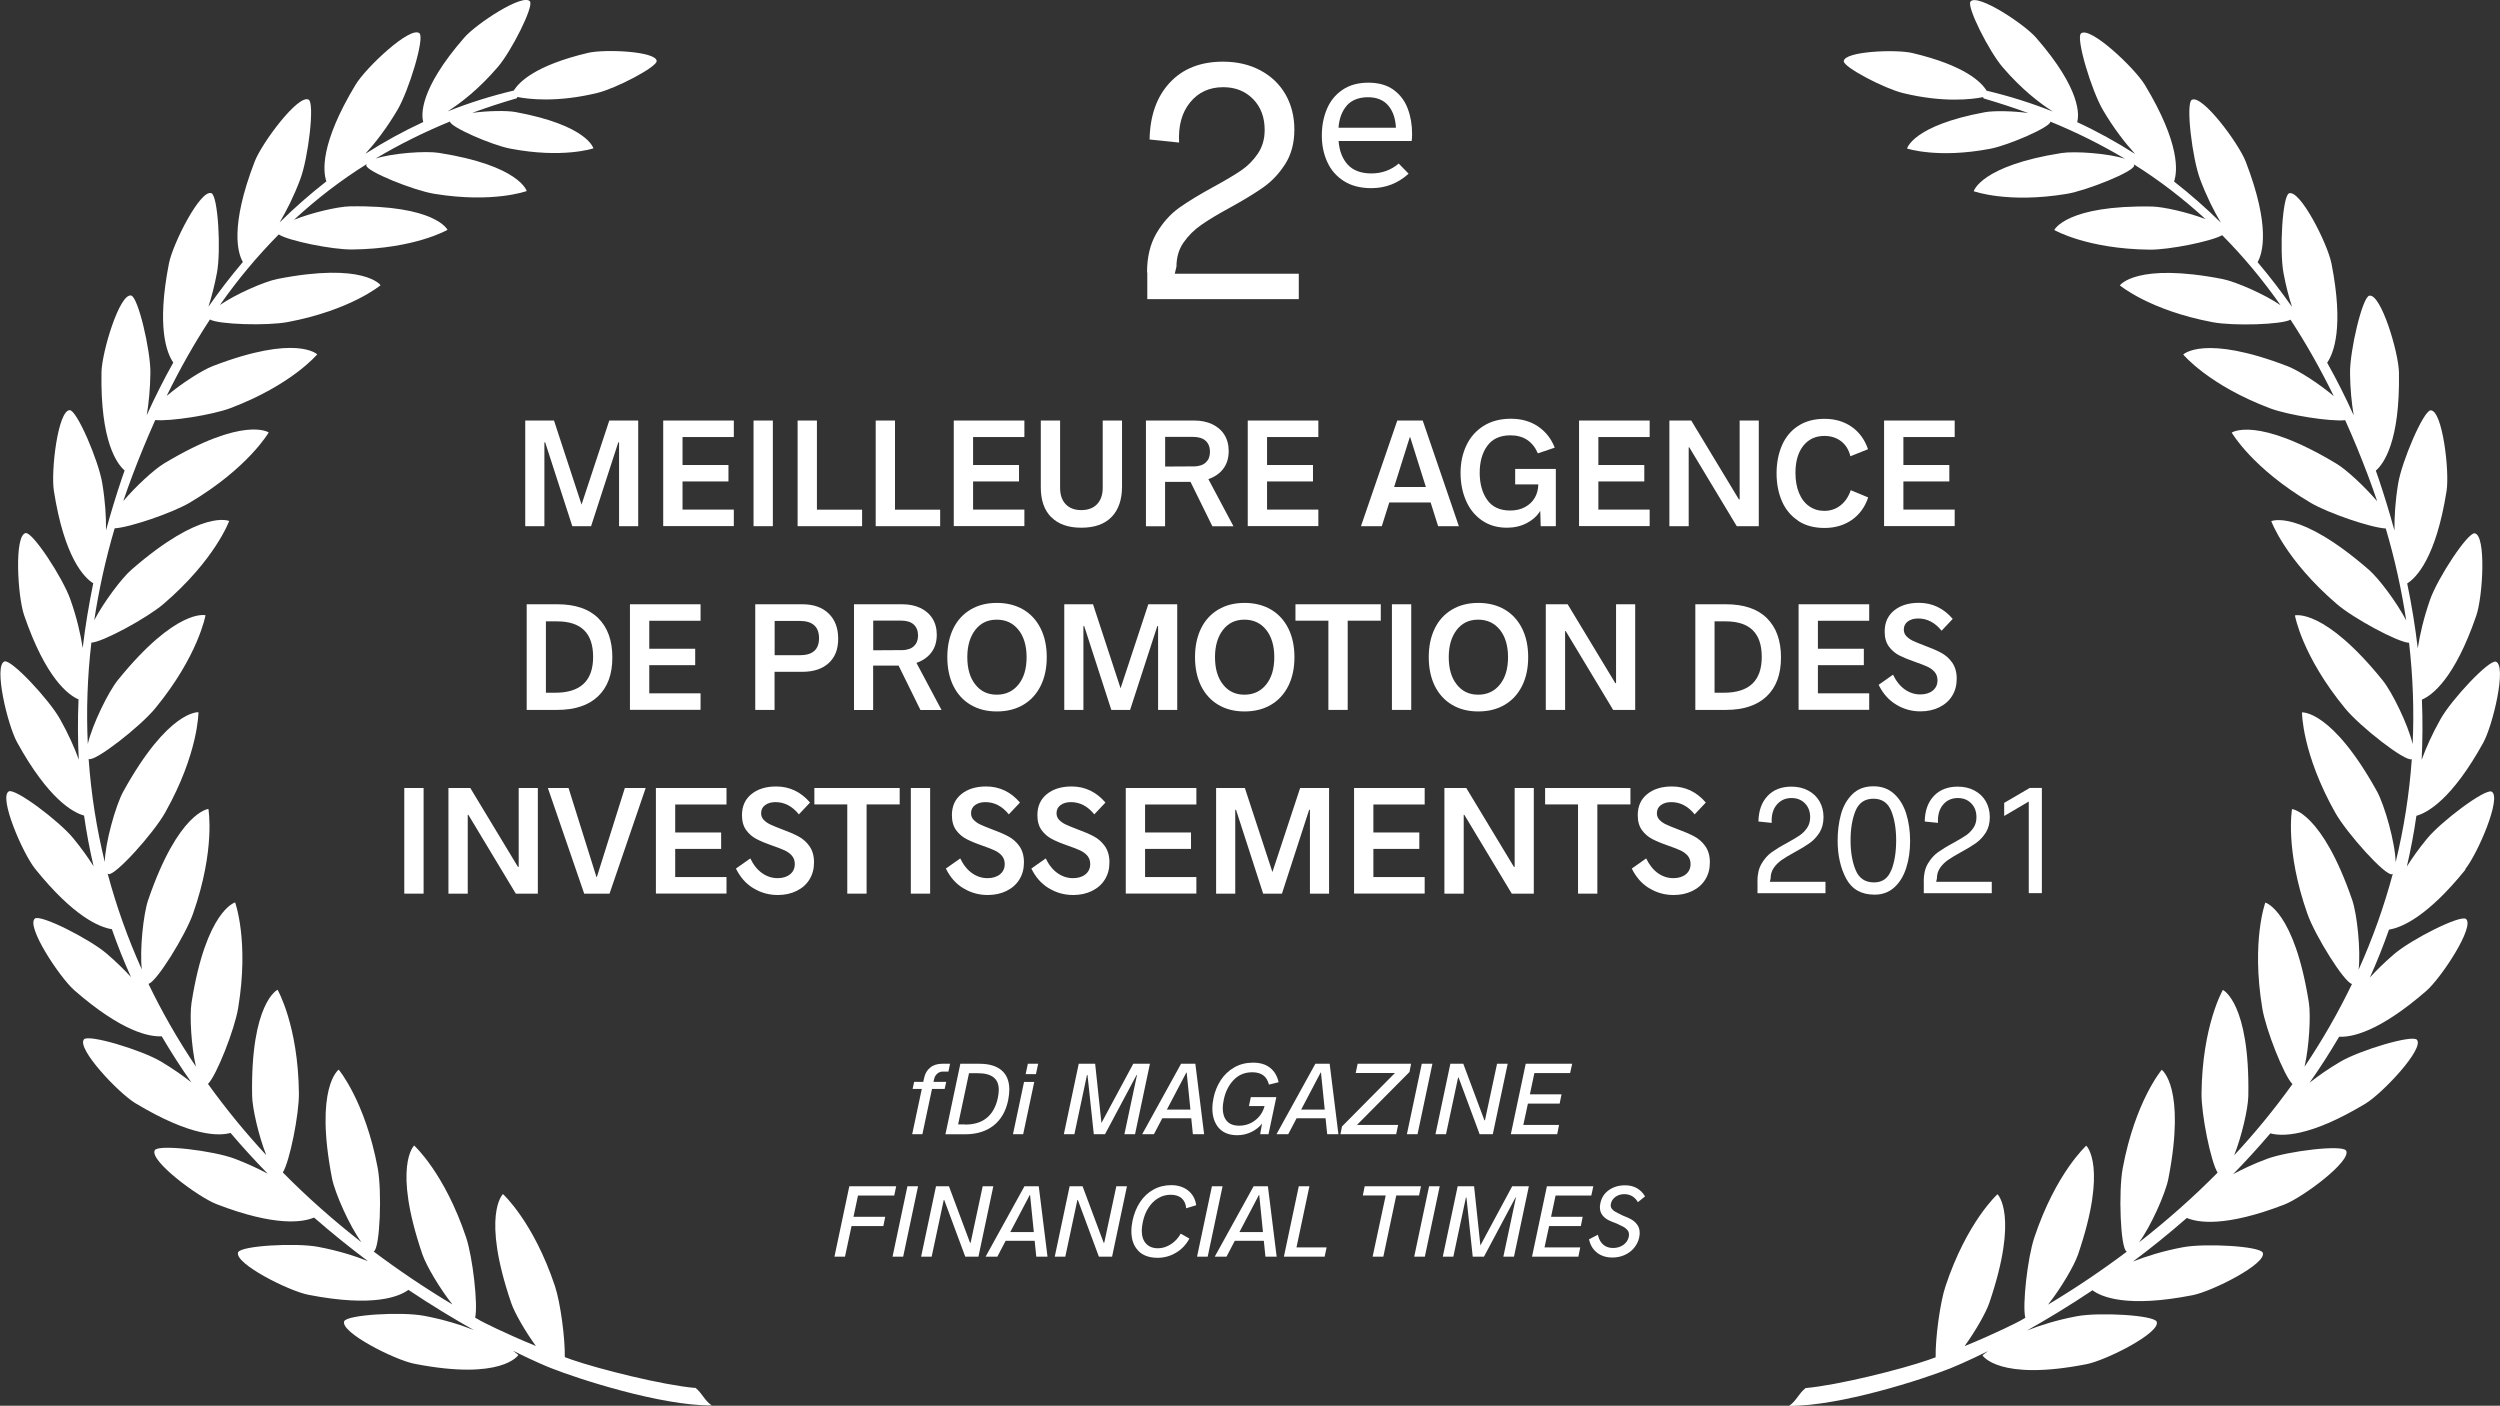 <?xml version="1.0" encoding="UTF-8"?><svg id="Calque_2" xmlns="http://www.w3.org/2000/svg" viewBox="0 0 293.91 165.26"><rect x="0" y="0" width="293.91" height="165.26" fill="#333333" stroke="none"/><defs><style>.cls-1,.cls-2{fill:#fff;}.cls-2{fill-rule:evenodd;}</style></defs><g id="Calque_1-2"><g><path class="cls-2" d="M81.69,163.17c-3.81-.34-11.27-2.21-14.46-3.32-.28-.1-.55-.2-.83-.3,.04-2.22-.51-6.41-1.16-8.36-2.54-7.59-6.11-10.81-6.11-10.81,0,0-2.58,2.41,.97,12.8,.4,1.17,1.63,3.31,2.9,5.06-3.75-1.53-6.32-2.86-6.53-2.98-.21-.11-.41-.23-.61-.35,.35-1.51-.28-7.08-1.06-9.43-2.54-7.59-6.11-10.81-6.11-10.81,0,0-2.58,2.41,.97,12.8,.47,1.36,2.06,4.04,3.53,5.89-3.26-1.95-6.35-4.04-9.28-6.24,.01,0,.02,0,.03,0,.74-.32,.98-7.09,.46-9.83-1.48-7.86-4.58-11.54-4.58-11.54,0,0-2.88,2.04-.78,12.81,.34,1.71,2.05,5.57,3.45,7.48-3.31-2.58-6.4-5.32-9.24-8.2,.8-1.28,1.92-6.83,1.89-9.32-.09-8-2.51-12.16-2.51-12.16,0,0-3.19,1.5-2.99,12.48,.03,1.5,.78,4.73,1.66,6.96-2.49-2.68-4.77-5.48-6.85-8.37,.98-.94,3.14-6.41,3.55-8.93,1.3-7.89-.36-12.41-.36-12.41,0,0-3.41,.93-5.12,11.77-.25,1.56-.03,5.18,.51,7.53-2.11-3.14-3.97-6.39-5.58-9.73,.9-.14,4.35-5.69,5.25-8.27,2.65-7.55,1.8-12.29,1.8-12.29,0,0-3.52,.32-7.08,10.7-.56,1.64-1.01,5.81-.75,8.17-1.65-3.66-2.99-7.43-4.02-11.28,.03,.02,.06,.06,.1,.07,.77,.23,5.31-4.8,6.67-7.24,3.92-6.97,3.91-11.79,3.91-11.79,0,0-3.52-.3-8.83,9.31-.89,1.61-2.14,6.02-2.18,8.31-.97-3.96-1.61-8.01-1.9-12.13,0,0,0,0,.01,.01,.72,.36,6.06-3.81,7.83-5.97,5.07-6.18,5.9-10.93,5.9-10.93,0,0-3.41-.9-10.32,7.64-1.1,1.37-2.98,5.19-3.52,7.49-.18-3.91-.05-7.89,.42-11.91,1.3-.05,6.54-2.88,8.5-4.56,6.07-5.21,7.7-9.74,7.7-9.74,0,0-3.21-1.48-11.49,5.73-1.16,1.01-3.24,3.79-4.37,5.93,.54-3.57,1.33-7.18,2.4-10.8,1.73-.09,6.77-1.8,8.83-3.02,6.88-4.08,9.28-8.25,9.28-8.25,0,0-2.9-2.01-12.31,3.65-1.17,.71-3.3,2.66-4.79,4.42,.34-1.01,.7-2.02,1.08-3.03,.85-2.25,1.75-4.42,2.68-6.5,1.72,.18,6.7-.59,8.84-1.4,7.22-2.73,10.2-6.32,10.2-6.32,0,0-2.42-2.42-12.31,1.39-1.25,.49-3.67,2.04-5.39,3.5,1.57-3.21,3.26-6.2,5.09-8.99,1,.59,6.73,.76,9.15,.3,7.43-1.4,10.91-4.33,10.91-4.33,0,0-1.92-2.73-12.1-.74-1.54,.3-4.92,1.78-6.79,3.07,2.11-3.02,4.42-5.77,6.92-8.3,1.1,.74,6.3,1.8,8.63,1.77,7.37-.08,11.21-2.31,11.21-2.31,0,0-1.39-2.94-11.5-2.76-1.41,.03-4.5,.75-6.55,1.58,2.63-2.43,5.46-4.62,8.55-6.55-.03,.05-.05,.11-.05,.16,.04,.71,5.55,2.93,7.97,3.33,6.93,1.14,10.89-.32,10.89-.32,0,0-.81-2.99-10.33-4.49-1.58-.25-5.53,.04-7.45,.68,2.73-1.63,5.65-3.09,8.77-4.37,0,0,0,.01,0,.02,.02,.63,4.91,2.76,7.07,3.17,6.19,1.19,9.78-.03,9.78-.03,0,0-.66-2.7-9.16-4.27-1.05-.19-3.29-.15-5.09,.1,1.69-.62,3.44-1.2,5.25-1.72l.06-.15c1.36,.27,4.7,.67,9.42-.48,2.18-.53,7.01-3.05,6.96-3.75-.08-1.16-6.13-1.41-8.05-.96-6.23,1.47-8.15,3.45-8.74,4.43-2.69,.64-5.3,1.46-7.8,2.46,1.59-1.01,3.71-2.65,5.92-5.23,1.59-1.85,4.25-7.12,3.77-7.71-.81-.98-6.3,2.63-7.71,4.25-5.37,6.16-5.05,9.17-4.83,9.93-2.36,1.1-4.64,2.35-6.81,3.74,1.18-1.3,2.49-2.98,3.76-5.13,1.36-2.3,3.24-8.49,2.6-9.04-1.06-.9-6.3,4.04-7.51,6.05-4.21,6.98-3.82,10.24-3.43,11.36-1.92,1.5-3.76,3.11-5.5,4.83,.82-1.38,1.67-3.06,2.43-5.08,.94-2.5,1.71-8.93,.99-9.35-1.2-.7-5.5,5.07-6.35,7.27-2.96,7.68-1.97,10.81-1.39,11.81-1.43,1.69-2.78,3.44-4.05,5.26,.38-1.18,.72-2.49,1-3.97,.5-2.63,.13-9.09-.65-9.38-1.3-.48-4.54,5.95-4.99,8.26-1.47,7.49-.26,10.54,.51,11.65-1.13,2.02-2.17,4.09-3.12,6.19,.24-1.43,.4-3.08,.43-4.95,.03-2.67-1.45-8.97-2.27-9.12-1.37-.25-3.43,6.65-3.48,9-.15,8.18,1.83,10.8,2.72,11.57-.11,.3-.22,.61-.32,.91-.7,2.08-1.32,4.12-1.87,6.13,.02-1.59-.09-3.44-.44-5.54-.43-2.64-2.98-8.59-3.82-8.59-1.39,0-2.23,7.14-1.87,9.47,1.24,7.92,3.58,10.23,4.63,10.88-.53,2.6-.95,5.14-1.24,7.61-.25-1.64-.69-3.56-1.45-5.71-.88-2.52-4.43-7.94-5.25-7.8-1.37,.23-.95,7.42-.19,9.65,2.57,7.49,5.24,9.41,6.4,9.9-.1,2.42-.09,4.78,.03,7.08-.52-1.43-1.23-3.03-2.21-4.77-1.31-2.33-5.74-7.05-6.52-6.77-1.31,.47,.35,7.47,1.49,9.53,3.67,6.65,6.55,8.23,7.86,8.59,.29,2.04,.67,4.02,1.12,5.96-.65-1.03-1.43-2.12-2.37-3.27-1.69-2.07-6.88-5.95-7.6-5.53-1.21,.69,1.64,7.3,3.12,9.13,4.51,5.59,7.53,6.84,9,7.07,.68,1.94,1.43,3.82,2.25,5.63-.81-.88-1.75-1.81-2.85-2.75-2.03-1.74-7.8-4.66-8.45-4.13-1.07,.89,2.89,6.9,4.66,8.45,5.61,4.89,8.84,5.47,10.25,5.39,1.1,1.87,2.26,3.68,3.48,5.41-1.02-.8-2.2-1.63-3.58-2.45-2.3-1.36-8.5-3.23-9.04-2.6-.9,1.06,4.04,6.3,6.05,7.51,6.64,4,9.91,3.85,11.18,3.49,1.43,1.68,2.89,3.28,4.38,4.8-1.14-.61-2.44-1.22-3.93-1.78-2.5-.94-8.93-1.71-9.35-.99-.7,1.2,5.07,5.5,7.27,6.35,6.93,2.67,10.15,2.12,11.45,1.57,2.13,1.86,4.25,3.56,6.33,5.12-1.59-.63-3.54-1.24-5.88-1.68-2.63-.49-9.09-.13-9.38,.65-.48,1.3,5.95,4.54,8.26,4.99,7.73,1.51,10.74,.18,11.76-.58,2.79,1.87,5.41,3.44,7.7,4.73-1.58-.63-3.53-1.24-5.87-1.68-2.63-.5-9.09-.13-9.38,.65-.48,1.3,5.95,4.54,8.26,4.99,10.32,2.02,12.22-1.03,12.22-1.03,0,0-.22-.19-.65-.51,2.51,1.25,4.13,1.91,4.41,2.02,3.2,1.28,12.98,4.46,18.97,4.42-.92-.67-1.05-1.36-1.93-2.09Z"/><path class="cls-2" d="M289.81,102.2c1.48-1.83,4.33-8.45,3.12-9.13-.72-.41-5.91,3.47-7.6,5.53-.94,1.14-1.72,2.24-2.37,3.27,.45-1.94,.83-3.92,1.12-5.96,1.32-.37,4.19-1.95,7.86-8.59,1.14-2.06,2.79-9.07,1.49-9.53-.79-.28-5.22,4.44-6.52,6.77-.98,1.74-1.69,3.34-2.21,4.77,.11-2.3,.13-4.65,.03-7.08,1.16-.49,3.83-2.4,6.4-9.9,.76-2.23,1.18-9.42-.19-9.65-.82-.14-4.37,5.28-5.25,7.8-.75,2.15-1.19,4.06-1.45,5.71-.29-2.48-.7-5.02-1.24-7.62,1.04-.65,3.38-2.96,4.63-10.88,.36-2.32-.48-9.48-1.87-9.47-.83,0-3.38,5.96-3.82,8.59-.35,2.1-.45,3.95-.44,5.54-.55-2.01-1.17-4.05-1.87-6.13-.1-.31-.22-.61-.32-.91,.89-.76,2.87-3.39,2.72-11.57-.05-2.35-2.11-9.25-3.48-9-.82,.15-2.3,6.45-2.27,9.12,.02,1.87,.19,3.52,.43,4.95-.95-2.11-1.99-4.18-3.12-6.19,.77-1.11,1.98-4.17,.51-11.65-.45-2.31-3.69-8.74-4.99-8.26-.78,.29-1.14,6.75-.65,9.38,.28,1.48,.62,2.8,1,3.97-1.27-1.81-2.62-3.57-4.05-5.26,.57-1,1.57-4.13-1.39-11.81-.85-2.19-5.15-7.97-6.35-7.27-.72,.42,.05,6.85,.99,9.35,.76,2.02,1.61,3.7,2.43,5.08-1.74-1.71-3.58-3.33-5.5-4.83,.39-1.12,.78-4.38-3.43-11.36-1.22-2.01-6.46-6.95-7.51-6.05-.63,.54,1.24,6.74,2.6,9.04,1.27,2.15,2.58,3.83,3.76,5.13-2.18-1.39-4.45-2.65-6.81-3.74,.22-.76,.54-3.77-4.83-9.93-1.41-1.62-6.9-5.23-7.71-4.25-.48,.59,2.18,5.86,3.77,7.71,2.21,2.58,4.33,4.22,5.92,5.23-2.51-1-5.11-1.82-7.8-2.46-.59-.98-2.51-2.96-8.74-4.43-1.92-.45-7.97-.21-8.05,.96-.05,.7,4.77,3.22,6.96,3.75,4.72,1.15,8.06,.75,9.42,.48l.06,.15c1.81,.53,3.55,1.1,5.25,1.72-1.79-.25-4.04-.29-5.09-.1-8.5,1.57-9.16,4.27-9.16,4.27,0,0,3.59,1.21,9.78,.03,2.16-.41,7.05-2.54,7.07-3.17,0,0,0-.01,0-.02,3.13,1.28,6.04,2.74,8.77,4.37-1.92-.64-5.87-.92-7.45-.68-9.52,1.5-10.33,4.49-10.33,4.49,0,0,3.97,1.46,10.89,.32,2.42-.4,7.93-2.62,7.97-3.33,0-.06-.02-.11-.05-.16,3.05,1.91,5.84,4.07,8.44,6.45-2.05-.79-4.93-1.45-6.28-1.48-10.11-.18-11.5,2.76-11.5,2.76,0,0,3.84,2.23,11.21,2.31,2.26,.03,7.24-.97,8.53-1.7,2.48,2.5,4.76,5.23,6.86,8.23-1.88-1.29-5.26-2.76-6.79-3.07-10.18-1.99-12.1,.74-12.1,.74,0,0,3.48,2.93,10.91,4.33,2.42,.46,8.15,.29,9.15-.3,1.83,2.79,3.52,5.79,5.09,8.99-1.72-1.46-4.14-3.01-5.39-3.5-9.89-3.82-12.31-1.39-12.31-1.39,0,0,2.97,3.59,10.2,6.32,2.14,.81,7.11,1.58,8.84,1.4,.94,2.08,1.83,4.25,2.68,6.5,.38,1.01,.74,2.02,1.08,3.03-1.5-1.76-3.62-3.72-4.79-4.42-9.41-5.66-12.31-3.65-12.31-3.65,0,0,2.4,4.18,9.28,8.25,2.06,1.22,7.11,2.94,8.83,3.02,1.07,3.62,1.86,7.23,2.4,10.8-1.12-2.13-3.2-4.91-4.37-5.93-8.28-7.21-11.49-5.73-11.49-5.73,0,0,1.64,4.53,7.7,9.74,1.95,1.68,7.19,4.51,8.5,4.56,.46,4.02,.6,7.99,.42,11.91-.54-2.3-2.42-6.13-3.52-7.49-6.9-8.54-10.32-7.64-10.32-7.64,0,0,.82,4.75,5.9,10.93,1.77,2.16,7.11,6.33,7.83,5.97,0,0,0,0,.01-.01-.29,4.12-.93,8.17-1.9,12.13-.04-2.29-1.3-6.7-2.18-8.31-5.31-9.61-8.83-9.31-8.83-9.31,0,0-.01,4.82,3.91,11.79,1.37,2.43,5.9,7.47,6.67,7.24,.04-.01,.07-.05,.1-.07-1.03,3.86-2.37,7.62-4.02,11.28,.26-2.36-.19-6.53-.75-8.17-3.57-10.38-7.08-10.7-7.08-10.7,0,0-.85,4.74,1.8,12.29,.9,2.58,4.36,8.12,5.25,8.27-1.61,3.34-3.47,6.59-5.58,9.73,.54-2.36,.75-5.97,.51-7.53-1.71-10.84-5.12-11.77-5.12-11.77,0,0-1.66,4.52-.36,12.41,.41,2.52,2.57,7.98,3.55,8.93-2.07,2.89-4.36,5.69-6.85,8.37,.88-2.23,1.63-5.46,1.66-6.96,.2-10.98-2.99-12.48-2.99-12.48,0,0-2.42,4.16-2.51,12.16-.03,2.49,1.09,8.04,1.89,9.32-2.84,2.88-5.93,5.61-9.24,8.2,1.41-1.91,3.12-5.77,3.45-7.48,2.1-10.78-.78-12.81-.78-12.81,0,0-3.11,3.68-4.58,11.54-.52,2.74-.28,9.51,.46,9.83,.01,0,.02,0,.03,0-2.93,2.2-6.02,4.29-9.28,6.24,1.47-1.85,3.06-4.53,3.53-5.89,3.55-10.39,.97-12.8,.97-12.8,0,0-3.58,3.22-6.11,10.81-.79,2.35-1.42,7.93-1.06,9.43-.2,.11-.41,.23-.61,.35-.21,.12-2.78,1.45-6.53,2.98,1.27-1.75,2.5-3.9,2.9-5.06,3.55-10.39,.97-12.8,.97-12.8,0,0-3.58,3.22-6.11,10.81-.65,1.95-1.2,6.14-1.16,8.36-.27,.1-.55,.2-.83,.3-3.19,1.11-10.64,2.98-14.46,3.32-.88,.72-1.01,1.42-1.93,2.09,5.99,.04,15.77-3.14,18.97-4.42,.27-.11,1.89-.77,4.41-2.02-.44,.31-.65,.51-.65,.51,0,0,1.89,3.06,12.22,1.03,2.31-.45,8.74-3.69,8.26-4.99-.29-.78-6.75-1.14-9.38-.65-2.33,.44-4.28,1.05-5.87,1.68,2.29-1.29,4.91-2.86,7.7-4.73,1.02,.77,4.03,2.1,11.76,.58,2.31-.45,8.74-3.69,8.26-4.99-.29-.78-6.75-1.14-9.38-.65-2.34,.44-4.29,1.05-5.88,1.68,2.08-1.55,4.2-3.26,6.33-5.12,1.3,.55,4.52,1.1,11.45-1.57,2.19-.85,7.97-5.15,7.27-6.35-.42-.72-6.85,.05-9.35,.99-1.49,.56-2.79,1.17-3.93,1.78,1.49-1.52,2.95-3.12,4.38-4.8,1.27,.36,4.54,.51,11.18-3.49,2.01-1.22,6.95-6.46,6.05-7.51-.54-.63-6.74,1.24-9.04,2.6-1.38,.82-2.56,1.64-3.58,2.45,1.22-1.73,2.38-3.54,3.48-5.41,1.41,.08,4.63-.5,10.25-5.39,1.77-1.55,5.73-7.57,4.66-8.45-.64-.53-6.42,2.39-8.45,4.13-1.1,.94-2.04,1.87-2.85,2.75,.82-1.82,1.57-3.7,2.25-5.63,1.46-.23,4.49-1.48,9-7.07Z"/><g><path class="cls-1" d="M61.75,61.86v-12.42h3.38l3.24,9.88,3.26-9.88h3.4v12.42h-2.25v-9.86h-.09l-3.2,9.86h-2.21l-3.19-9.86h-.09v9.86h-2.25Z"/><path class="cls-1" d="M77.97,61.86v-12.42h8.3v1.94h-6.03v3.29h5.4v1.93h-5.4v3.31h6.03v1.94h-8.3Z"/><path class="cls-1" d="M88.59,61.86v-12.42h2.27v12.42h-2.27Z"/><path class="cls-1" d="M93.77,61.86v-12.42h2.27v10.48h5.31v1.94h-7.58Z"/><path class="cls-1" d="M102.95,61.86v-12.42h2.27v10.48h5.31v1.94h-7.58Z"/><path class="cls-1" d="M112.13,61.86v-12.42h8.3v1.94h-6.03v3.29h5.4v1.93h-5.4v3.31h6.03v1.94h-8.3Z"/><path class="cls-1" d="M123.57,60.79c-.81-.83-1.21-2-1.21-3.5v-7.85h2.27v7.92c0,.82,.22,1.46,.66,1.92,.44,.46,1.05,.69,1.83,.69s1.41-.23,1.85-.69c.44-.46,.67-1.1,.67-1.92v-7.92h2.27v7.76c0,1.54-.41,2.73-1.22,3.57s-2,1.27-3.56,1.27-2.73-.42-3.54-1.25Z"/><path class="cls-1" d="M134.71,49.44h5.69c.79,0,1.49,.14,2.11,.43,.61,.29,1.09,.7,1.43,1.24s.51,1.18,.51,1.91c0,.83-.21,1.52-.63,2.08s-1.01,.97-1.76,1.23l2.95,5.54h-2.48l-2.57-5.22h-2.99v5.22h-2.25v-12.44Zm5.65,5.4c.64-.02,1.11-.19,1.42-.49,.31-.3,.47-.71,.47-1.24s-.17-.98-.51-1.29c-.34-.31-.85-.46-1.52-.46h-3.24v3.49l3.38-.02Z"/><path class="cls-1" d="M146.69,61.86v-12.42h8.3v1.94h-6.03v3.29h5.4v1.93h-5.4v3.31h6.03v1.94h-8.3Z"/><path class="cls-1" d="M169.07,61.86l-.88-2.79h-4.86l-.88,2.79h-2.45l4.27-12.42h2.99l4.25,12.42h-2.43Zm-5.17-4.61h3.73l-1.84-5.85h-.05l-1.84,5.85Z"/><path class="cls-1" d="M182.91,55.15v6.71h-1.78l-.05-1.8c-.37,.6-.9,1.08-1.59,1.44-.69,.36-1.47,.54-2.33,.54-1.14,0-2.12-.29-2.94-.86-.82-.57-1.45-1.34-1.87-2.32-.43-.98-.64-2.07-.64-3.27s.23-2.26,.68-3.22c.45-.96,1.12-1.72,2.01-2.29,.89-.56,1.96-.85,3.22-.85s2.33,.31,3.22,.92c.89,.61,1.54,1.44,1.94,2.48l-1.98,.67c-.62-1.42-1.7-2.12-3.22-2.12-1.22,0-2.13,.41-2.73,1.24s-.89,1.88-.89,3.17,.3,2.36,.89,3.19c.59,.83,1.49,1.24,2.69,1.24,.66,0,1.24-.13,1.74-.4s.88-.63,1.15-1.09c.27-.46,.41-.99,.42-1.58h-2.72v-1.82h4.79Z"/><path class="cls-1" d="M185.64,61.86v-12.42h8.3v1.94h-6.03v3.29h5.4v1.93h-5.4v3.31h6.03v1.94h-8.3Z"/><path class="cls-1" d="M196.26,61.86v-12.42h2.57l5.6,9.27h.09v-9.27h2.25v12.42h-2.59l-5.58-9.27h-.07v9.27h-2.27Z"/><path class="cls-1" d="M211.39,61.21c-.85-.56-1.48-1.32-1.9-2.29-.42-.97-.63-2.06-.63-3.27s.21-2.3,.63-3.28c.42-.97,1.05-1.74,1.9-2.29,.85-.56,1.88-.84,3.11-.84s2.28,.31,3.18,.93c.89,.62,1.54,1.5,1.93,2.64l-2.07,.83c-.19-.77-.56-1.36-1.1-1.77s-1.19-.62-1.96-.62c-1.04,0-1.87,.39-2.48,1.16-.61,.77-.92,1.83-.92,3.18,0,.9,.14,1.69,.42,2.37,.28,.68,.68,1.2,1.2,1.56,.52,.36,1.11,.54,1.78,.54,.71,0,1.34-.21,1.89-.64,.55-.43,.95-1.02,1.21-1.79l2.05,.85c-.38,1.14-1.03,2.02-1.93,2.65-.9,.62-1.97,.94-3.2,.94s-2.26-.28-3.11-.84Z"/><path class="cls-1" d="M221.5,61.86v-12.42h8.3v1.94h-6.03v3.29h5.4v1.93h-5.4v3.31h6.03v1.94h-8.3Z"/><path class="cls-1" d="M61.91,71.04h3.6c2.11,0,3.72,.54,4.82,1.63,1.1,1.09,1.66,2.62,1.66,4.62s-.56,3.5-1.68,4.57-2.73,1.6-4.81,1.6h-3.58v-12.42Zm3.37,10.4c2.96,0,4.45-1.4,4.45-4.21s-1.42-4.18-4.25-4.18h-1.3v8.39h1.1Z"/><path class="cls-1" d="M74.06,83.46v-12.42h8.3v1.94h-6.03v3.29h5.4v1.93h-5.4v3.31h6.03v1.94h-8.3Z"/><path class="cls-1" d="M88.8,71.04h5.53c1.31,0,2.34,.36,3.09,1.09,.75,.73,1.12,1.71,1.12,2.96s-.37,2.18-1.11,2.86c-.74,.68-1.77,1.03-3.11,1.03h-3.26v4.48h-2.27v-12.42Zm5.24,5.99c1.5,0,2.25-.67,2.25-2s-.75-2.03-2.25-2.03h-2.97v4.03h2.97Z"/><path class="cls-1" d="M100.39,71.04h5.69c.79,0,1.49,.14,2.11,.43,.61,.29,1.09,.7,1.43,1.24s.51,1.18,.51,1.91c0,.83-.21,1.52-.63,2.08s-1.01,.97-1.76,1.23l2.95,5.54h-2.48l-2.57-5.22h-2.99v5.22h-2.25v-12.44Zm5.65,5.4c.64-.02,1.11-.19,1.42-.49,.31-.3,.47-.71,.47-1.24s-.17-.98-.51-1.29c-.34-.31-.85-.46-1.52-.46h-3.24v3.49l3.38-.02Z"/><path class="cls-1" d="M114.11,82.86c-.88-.52-1.55-1.26-2.03-2.22-.47-.96-.71-2.09-.71-3.38s.24-2.42,.71-3.38c.47-.96,1.15-1.7,2.03-2.22,.88-.52,1.9-.78,3.08-.78s2.22,.26,3.11,.78c.88,.52,1.56,1.26,2.04,2.22,.48,.96,.72,2.09,.72,3.38s-.24,2.42-.72,3.38c-.48,.96-1.16,1.7-2.04,2.22-.88,.52-1.92,.78-3.11,.78s-2.2-.26-3.08-.78Zm5.63-2.39c.64-.8,.95-1.87,.95-3.21s-.32-2.42-.95-3.21c-.64-.8-1.49-1.2-2.56-1.2s-1.9,.4-2.52,1.2-.94,1.87-.94,3.21,.31,2.42,.94,3.21c.62,.8,1.46,1.2,2.52,1.2s1.92-.4,2.56-1.2Z"/><path class="cls-1" d="M125.12,83.46v-12.42h3.38l3.24,9.88,3.26-9.88h3.4v12.42h-2.25v-9.86h-.09l-3.2,9.86h-2.21l-3.19-9.86h-.09v9.86h-2.25Z"/><path class="cls-1" d="M143.23,82.86c-.88-.52-1.55-1.26-2.03-2.22-.47-.96-.71-2.09-.71-3.38s.24-2.42,.71-3.38c.47-.96,1.15-1.7,2.03-2.22,.88-.52,1.9-.78,3.08-.78s2.22,.26,3.11,.78c.88,.52,1.56,1.26,2.04,2.22,.48,.96,.72,2.09,.72,3.38s-.24,2.42-.72,3.38c-.48,.96-1.16,1.7-2.04,2.22-.88,.52-1.92,.78-3.11,.78s-2.2-.26-3.08-.78Zm5.63-2.39c.64-.8,.95-1.87,.95-3.21s-.32-2.42-.95-3.21c-.64-.8-1.49-1.2-2.56-1.2s-1.9,.4-2.52,1.2-.94,1.87-.94,3.21,.31,2.42,.94,3.21c.62,.8,1.46,1.2,2.52,1.2s1.92-.4,2.56-1.2Z"/><path class="cls-1" d="M156.17,83.46v-10.49h-3.87v-1.93h10.03v1.93h-3.89v10.49h-2.27Z"/><path class="cls-1" d="M163.64,83.46v-12.42h2.27v12.42h-2.27Z"/><path class="cls-1" d="M170.71,82.86c-.88-.52-1.55-1.26-2.03-2.22-.47-.96-.71-2.09-.71-3.38s.24-2.42,.71-3.38c.47-.96,1.15-1.7,2.03-2.22,.88-.52,1.9-.78,3.08-.78s2.22,.26,3.11,.78c.88,.52,1.56,1.26,2.04,2.22,.48,.96,.72,2.09,.72,3.38s-.24,2.42-.72,3.38c-.48,.96-1.16,1.7-2.04,2.22-.88,.52-1.92,.78-3.11,.78s-2.2-.26-3.08-.78Zm5.63-2.39c.64-.8,.95-1.87,.95-3.21s-.32-2.42-.95-3.21c-.64-.8-1.49-1.2-2.56-1.2s-1.9,.4-2.52,1.2-.94,1.87-.94,3.21,.31,2.42,.94,3.21c.62,.8,1.46,1.2,2.52,1.2s1.92-.4,2.56-1.2Z"/><path class="cls-1" d="M181.73,83.46v-12.42h2.57l5.6,9.27h.09v-9.27h2.25v12.42h-2.59l-5.58-9.27h-.07v9.27h-2.27Z"/><path class="cls-1" d="M199.3,71.04h3.6c2.11,0,3.72,.54,4.82,1.63,1.1,1.09,1.66,2.62,1.66,4.62s-.56,3.5-1.68,4.57-2.73,1.6-4.81,1.6h-3.58v-12.42Zm3.37,10.4c2.96,0,4.45-1.4,4.45-4.21s-1.42-4.18-4.25-4.18h-1.3v8.39h1.1Z"/><path class="cls-1" d="M211.45,83.46v-12.42h8.3v1.94h-6.03v3.29h5.4v1.93h-5.4v3.31h6.03v1.94h-8.3Z"/><path class="cls-1" d="M222.9,82.82c-.86-.52-1.54-1.29-2.04-2.31l1.69-1.19c.37,.77,.84,1.35,1.4,1.74,.56,.39,1.16,.58,1.81,.58,.6,0,1.09-.15,1.46-.45s.56-.7,.56-1.21c0-.38-.11-.71-.32-.96s-.5-.47-.86-.64c-.36-.17-.84-.35-1.44-.56-.76-.26-1.38-.52-1.86-.76-.49-.25-.9-.6-1.23-1.05-.34-.46-.5-1.04-.5-1.76,0-1.06,.37-1.88,1.11-2.48,.74-.6,1.71-.9,2.91-.9,1.57,0,2.9,.63,3.98,1.89l-1.31,1.39c-.77-.96-1.69-1.44-2.75-1.44-.5,0-.91,.12-1.22,.35-.31,.23-.47,.55-.47,.95,0,.31,.1,.57,.3,.78s.45,.39,.76,.54,.76,.33,1.33,.55c.79,.29,1.45,.57,1.96,.84,.52,.27,.96,.65,1.32,1.15s.55,1.14,.55,1.92-.18,1.44-.54,2.02-.86,1.02-1.51,1.34c-.65,.32-1.39,.48-2.21,.48-1.03,0-1.98-.26-2.83-.78Z"/><path class="cls-1" d="M47.53,105.06v-12.42h2.27v12.42h-2.27Z"/><path class="cls-1" d="M52.72,105.06v-12.42h2.57l5.6,9.27h.09v-9.27h2.25v12.42h-2.59l-5.58-9.27h-.07v9.27h-2.27Z"/><path class="cls-1" d="M68.68,105.06l-4.27-12.42h2.43l3.28,10.46h.05l3.29-10.46h2.45l-4.25,12.42h-2.99Z"/><path class="cls-1" d="M77.11,105.06v-12.42h8.3v1.94h-6.03v3.29h5.4v1.93h-5.4v3.31h6.03v1.94h-8.3Z"/><path class="cls-1" d="M88.56,104.42c-.86-.52-1.54-1.29-2.04-2.31l1.69-1.19c.37,.77,.84,1.35,1.4,1.74,.56,.39,1.16,.58,1.81,.58,.6,0,1.09-.15,1.46-.45,.37-.3,.56-.7,.56-1.21,0-.38-.11-.7-.32-.96-.22-.26-.5-.47-.86-.64s-.84-.35-1.44-.56c-.76-.26-1.38-.52-1.86-.77-.49-.25-.9-.6-1.23-1.05s-.5-1.04-.5-1.76c0-1.06,.37-1.88,1.11-2.48,.74-.6,1.71-.9,2.91-.9,1.57,0,2.9,.63,3.98,1.89l-1.31,1.39c-.77-.96-1.69-1.44-2.75-1.44-.5,0-.91,.12-1.22,.35-.31,.23-.47,.55-.47,.95,0,.31,.1,.57,.3,.78s.45,.39,.76,.54c.31,.15,.76,.33,1.33,.55,.79,.29,1.45,.57,1.96,.84,.52,.27,.96,.65,1.32,1.15s.55,1.14,.55,1.92-.18,1.44-.54,2.02c-.36,.58-.86,1.02-1.51,1.34-.65,.32-1.39,.48-2.21,.48-1.03,0-1.98-.26-2.83-.78Z"/><path class="cls-1" d="M99.61,105.06v-10.49h-3.87v-1.93h10.03v1.93h-3.89v10.49h-2.27Z"/><path class="cls-1" d="M107.08,105.06v-12.42h2.27v12.42h-2.27Z"/><path class="cls-1" d="M113.24,104.42c-.86-.52-1.54-1.29-2.04-2.31l1.69-1.19c.37,.77,.84,1.35,1.4,1.74,.56,.39,1.16,.58,1.81,.58,.6,0,1.09-.15,1.46-.45,.37-.3,.56-.7,.56-1.21,0-.38-.11-.7-.32-.96-.22-.26-.5-.47-.86-.64s-.84-.35-1.44-.56c-.76-.26-1.38-.52-1.86-.77-.49-.25-.9-.6-1.23-1.05s-.5-1.04-.5-1.76c0-1.06,.37-1.88,1.11-2.48,.74-.6,1.71-.9,2.91-.9,1.57,0,2.9,.63,3.98,1.89l-1.31,1.39c-.77-.96-1.69-1.44-2.75-1.44-.5,0-.91,.12-1.22,.35-.31,.23-.47,.55-.47,.95,0,.31,.1,.57,.3,.78s.45,.39,.76,.54c.31,.15,.76,.33,1.33,.55,.79,.29,1.45,.57,1.96,.84,.52,.27,.96,.65,1.32,1.15s.55,1.14,.55,1.92-.18,1.44-.54,2.02c-.36,.58-.86,1.02-1.51,1.34-.65,.32-1.39,.48-2.21,.48-1.03,0-1.98-.26-2.83-.78Z"/><path class="cls-1" d="M123.29,104.42c-.86-.52-1.54-1.29-2.04-2.31l1.69-1.19c.37,.77,.84,1.35,1.4,1.74,.56,.39,1.16,.58,1.81,.58,.6,0,1.09-.15,1.46-.45,.37-.3,.56-.7,.56-1.21,0-.38-.11-.7-.32-.96-.22-.26-.5-.47-.86-.64s-.84-.35-1.44-.56c-.76-.26-1.38-.52-1.86-.77-.49-.25-.9-.6-1.23-1.05s-.5-1.04-.5-1.76c0-1.06,.37-1.88,1.11-2.48,.74-.6,1.71-.9,2.91-.9,1.57,0,2.9,.63,3.98,1.89l-1.31,1.39c-.77-.96-1.69-1.44-2.75-1.44-.5,0-.91,.12-1.22,.35-.31,.23-.47,.55-.47,.95,0,.31,.1,.57,.3,.78s.45,.39,.76,.54c.31,.15,.76,.33,1.33,.55,.79,.29,1.45,.57,1.96,.84,.52,.27,.96,.65,1.32,1.15s.55,1.14,.55,1.92-.18,1.44-.54,2.02c-.36,.58-.86,1.02-1.51,1.34-.65,.32-1.39,.48-2.21,.48-1.03,0-1.98-.26-2.83-.78Z"/><path class="cls-1" d="M132.35,105.06v-12.42h8.3v1.94h-6.03v3.29h5.4v1.93h-5.4v3.31h6.03v1.94h-8.3Z"/><path class="cls-1" d="M142.97,105.06v-12.42h3.38l3.24,9.88,3.26-9.88h3.4v12.42h-2.25v-9.86h-.09l-3.2,9.86h-2.21l-3.19-9.86h-.09v9.86h-2.25Z"/><path class="cls-1" d="M159.19,105.06v-12.42h8.3v1.94h-6.03v3.29h5.4v1.93h-5.4v3.31h6.03v1.94h-8.3Z"/><path class="cls-1" d="M169.81,105.06v-12.42h2.57l5.6,9.27h.09v-9.27h2.25v12.42h-2.59l-5.58-9.27h-.07v9.27h-2.27Z"/><path class="cls-1" d="M185.52,105.06v-10.49h-3.87v-1.93h10.03v1.93h-3.89v10.49h-2.27Z"/><path class="cls-1" d="M193.88,104.42c-.86-.52-1.54-1.29-2.04-2.31l1.69-1.19c.37,.77,.84,1.35,1.39,1.74,.56,.39,1.16,.58,1.81,.58,.6,0,1.09-.15,1.46-.45,.37-.3,.56-.7,.56-1.21,0-.38-.11-.7-.32-.96-.22-.26-.5-.47-.86-.64-.36-.17-.84-.35-1.44-.56-.76-.26-1.38-.52-1.86-.77-.49-.25-.9-.6-1.23-1.05s-.5-1.04-.5-1.76c0-1.06,.37-1.88,1.11-2.48,.74-.6,1.71-.9,2.91-.9,1.57,0,2.9,.63,3.98,1.89l-1.31,1.39c-.77-.96-1.69-1.44-2.75-1.44-.5,0-.91,.12-1.22,.35-.31,.23-.47,.55-.47,.95,0,.31,.1,.57,.3,.78,.2,.21,.45,.39,.77,.54,.31,.15,.76,.33,1.33,.55,.79,.29,1.45,.57,1.96,.84,.52,.27,.96,.65,1.32,1.15s.55,1.14,.55,1.92-.18,1.44-.54,2.02c-.36,.58-.86,1.02-1.51,1.34-.65,.32-1.39,.48-2.21,.48-1.03,0-1.98-.26-2.83-.78Z"/><path class="cls-1" d="M108.36,128.02h-1.07l.18-.83h1.07l.1-.44c.11-.54,.35-.95,.73-1.25,.37-.3,.84-.44,1.41-.44h.91l-.19,.92h-.66c-.25,0-.47,.08-.66,.25-.19,.17-.31,.38-.36,.64l-.08,.32h1.5l-.18,.83h-1.49l-1.13,5.32h-1.2l1.13-5.32Z"/><path class="cls-1" d="M112.9,125.06h2.24c1.14,0,2.02,.26,2.62,.78,.6,.52,.9,1.27,.9,2.26,0,.38-.05,.8-.14,1.26-.27,1.29-.84,2.27-1.71,2.96-.87,.68-1.98,1.03-3.34,1.03h-2.32l1.75-8.28Zm.56,7.15c1.06,0,1.91-.26,2.55-.79,.64-.52,1.08-1.31,1.3-2.35,.07-.35,.11-.66,.11-.94,0-.66-.2-1.15-.61-1.47-.4-.32-1.02-.49-1.85-.49h-1.04l-1.28,6.02h.83Z"/><path class="cls-1" d="M119.09,133.34l1.3-6.14h1.2l-1.3,6.14h-1.2Zm1.49-7.06l.26-1.22h1.21l-.26,1.22h-1.21Z"/><path class="cls-1" d="M125.07,133.34l1.75-8.28h1.93l.74,6.96,3.74-6.96h1.96l-1.75,8.28h-1.25l1.48-6.96h-.05l-3.71,6.96h-1.32l-.74-6.96h-.06l-1.48,6.96h-1.25Z"/><path class="cls-1" d="M140.24,133.34l-.19-1.87h-3.41l-.98,1.87h-1.38l4.57-8.28h1.68l1.03,8.28h-1.32Zm-3.06-2.89h2.77l-.44-4.36h-.04l-2.29,4.36Z"/><path class="cls-1" d="M147.05,128.98h3l-.92,4.36h-.98l.22-1.24c-.32,.4-.74,.73-1.25,.98-.51,.25-1.06,.38-1.66,.38-.95,0-1.68-.29-2.18-.86-.5-.58-.75-1.34-.75-2.28,0-.41,.05-.83,.14-1.26,.16-.77,.45-1.46,.86-2.09,.41-.62,.94-1.12,1.59-1.49,.65-.37,1.38-.55,2.2-.55s1.49,.2,2,.61c.51,.4,.84,.97,1,1.69l-1.14,.28c-.13-.5-.35-.87-.68-1.1-.32-.23-.75-.35-1.27-.35-.89,0-1.62,.3-2.2,.91-.58,.61-.97,1.38-1.16,2.32-.08,.38-.12,.72-.12,1,0,.62,.16,1.12,.47,1.49,.32,.37,.8,.56,1.45,.56,.72,0,1.35-.21,1.9-.64,.55-.42,.91-.98,1.1-1.67h-1.84l.22-1.03Z"/><path class="cls-1" d="M156.03,133.34l-.19-1.87h-3.41l-.98,1.87h-1.38l4.57-8.28h1.68l1.03,8.28h-1.32Zm-3.06-2.89h2.77l-.44-4.36h-.04l-2.29,4.36Z"/><path class="cls-1" d="M165.89,125.06l-.18,.96-6.18,6.23h4.84l-.23,1.09h-6.55l.18-.91,6.22-6.28h-4.61l.23-1.09h6.29Z"/><path class="cls-1" d="M165.4,133.34l1.75-8.28h1.25l-1.75,8.28h-1.25Z"/><path class="cls-1" d="M168.76,133.34l1.75-8.28h1.52l2.48,6.64h.07l1.42-6.64h1.25l-1.75,8.28h-1.55l-2.47-6.66h-.06l-1.42,6.66h-1.25Z"/><path class="cls-1" d="M177.62,133.34l1.75-8.28h5.46l-.24,1.09h-4.2l-.53,2.5h3.72l-.22,1.09h-3.73l-.54,2.51h4.2l-.22,1.09h-5.46Z"/><path class="cls-1" d="M98.1,147.74l1.75-8.28h5.51l-.23,1.09h-4.26l-.53,2.5h3.73l-.22,1.09h-3.74l-.77,3.6h-1.25Z"/><path class="cls-1" d="M104.93,147.74l1.75-8.28h1.25l-1.75,8.28h-1.25Z"/><path class="cls-1" d="M108.29,147.74l1.75-8.28h1.52l2.48,6.64h.07l1.42-6.64h1.25l-1.75,8.28h-1.55l-2.47-6.66h-.06l-1.42,6.66h-1.25Z"/><path class="cls-1" d="M121.83,147.74l-.19-1.87h-3.41l-.98,1.87h-1.38l4.57-8.28h1.68l1.03,8.28h-1.32Zm-3.06-2.89h2.77l-.44-4.36h-.04l-2.29,4.36Z"/><path class="cls-1" d="M124,147.74l1.75-8.28h1.52l2.48,6.64h.07l1.42-6.64h1.25l-1.75,8.28h-1.55l-2.47-6.66h-.06l-1.42,6.66h-1.25Z"/><path class="cls-1" d="M133.8,147.02c-.53-.56-.79-1.31-.79-2.27,0-.41,.05-.83,.14-1.27,.18-.82,.47-1.54,.89-2.17,.42-.63,.94-1.12,1.57-1.46,.63-.35,1.33-.52,2.09-.52s1.46,.21,1.99,.64,.84,1,.94,1.72l-1.18,.36c-.04-.51-.22-.9-.53-1.18-.32-.27-.74-.41-1.28-.41s-1.02,.13-1.46,.39c-.45,.26-.83,.63-1.15,1.12-.32,.48-.54,1.05-.68,1.7-.08,.4-.12,.73-.12,1,0,.66,.17,1.17,.5,1.53,.33,.36,.8,.55,1.4,.55,.53,0,1.03-.16,1.52-.47,.48-.31,.87-.73,1.16-1.25l1.02,.58c-.39,.72-.92,1.28-1.59,1.67-.67,.4-1.39,.59-2.15,.59-.99,0-1.75-.28-2.28-.83Z"/><path class="cls-1" d="M140.73,147.74l1.75-8.28h1.25l-1.75,8.28h-1.25Z"/><path class="cls-1" d="M148.77,147.74l-.19-1.87h-3.41l-.98,1.87h-1.38l4.57-8.28h1.68l1.03,8.28h-1.32Zm-3.06-2.89h2.77l-.44-4.36h-.04l-2.29,4.36Z"/><path class="cls-1" d="M150.94,147.74l1.75-8.28h1.25l-1.52,7.19h3.54l-.23,1.09h-4.79Z"/><path class="cls-1" d="M161.37,147.74l1.54-7.2h-2.69l.22-1.08h6.62l-.23,1.08h-2.68l-1.52,7.2h-1.26Z"/><path class="cls-1" d="M166.26,147.74l1.75-8.28h1.25l-1.75,8.28h-1.25Z"/><path class="cls-1" d="M169.62,147.74l1.75-8.28h1.93l.74,6.96,3.74-6.96h1.96l-1.75,8.28h-1.25l1.48-6.96h-.05l-3.71,6.96h-1.32l-.74-6.96h-.06l-1.48,6.96h-1.25Z"/><path class="cls-1" d="M180.11,147.74l1.75-8.28h5.46l-.24,1.09h-4.2l-.53,2.5h3.72l-.22,1.09h-3.73l-.54,2.51h4.2l-.22,1.09h-5.46Z"/><path class="cls-1" d="M187.79,147.29c-.5-.36-.82-.89-.98-1.59l1.04-.54c.12,.53,.34,.92,.65,1.18,.32,.26,.69,.38,1.13,.38,.46,0,.87-.12,1.21-.36,.34-.24,.56-.56,.65-.97,.02-.11,.02-.19,.02-.24,0-.21-.06-.39-.18-.53-.12-.15-.27-.27-.44-.37-.18-.1-.44-.23-.79-.39-.41-.14-.75-.29-1.03-.43-.28-.14-.51-.34-.7-.59-.19-.25-.28-.56-.28-.92,0-.13,.02-.29,.06-.49,.14-.64,.47-1.15,1-1.52,.53-.37,1.16-.56,1.9-.56,1.04,0,1.82,.43,2.35,1.3l-.84,.68c-.37-.62-.9-.94-1.6-.94-.39,0-.74,.1-1.03,.31s-.48,.48-.55,.82c-.02,.08-.02,.14-.02,.18,0,.18,.06,.33,.17,.46,.12,.13,.25,.24,.41,.32,.16,.09,.42,.22,.78,.4,.42,.16,.77,.32,1.05,.47,.28,.16,.52,.37,.71,.63,.19,.26,.29,.59,.29,.97,0,.14-.02,.32-.06,.54-.1,.46-.31,.87-.61,1.23-.3,.36-.67,.63-1.12,.83-.44,.2-.92,.29-1.43,.29-.69,0-1.28-.18-1.78-.55Z"/><g><path class="cls-1" d="M206.61,103.59c0-.81,.16-1.5,.49-2.06,.33-.56,.73-1.01,1.19-1.34,.47-.33,1.08-.71,1.83-1.11,.63-.35,1.12-.64,1.46-.87,.34-.23,.63-.53,.87-.88,.24-.35,.36-.77,.36-1.25,0-.67-.2-1.21-.61-1.63-.41-.42-.93-.63-1.58-.63-.73,0-1.31,.27-1.75,.8-.44,.53-.63,1.24-.58,2.12l-1.56-.16c.02-1.27,.38-2.27,1.07-3,.69-.73,1.62-1.1,2.81-1.1,.74,0,1.4,.15,1.97,.46,.57,.3,1.02,.73,1.33,1.27,.31,.54,.47,1.16,.47,1.86s-.16,1.31-.47,1.81c-.32,.5-.7,.91-1.15,1.23-.45,.32-1.04,.68-1.78,1.08-.63,.35-1.14,.65-1.51,.91-.37,.26-.68,.56-.93,.92s-.38,.78-.38,1.27l-.09,.38h6.54v1.34h-7.99v-1.42Z"/><path class="cls-1" d="M217.05,103.31c-.67-1.25-1.01-2.75-1.01-4.49,0-1.1,.13-2.13,.39-3.08,.26-.96,.71-1.74,1.34-2.37,.63-.62,1.45-.93,2.48-.93,.97,0,1.77,.29,2.42,.88,.65,.59,1.12,1.36,1.43,2.33,.3,.97,.46,2.04,.46,3.21s-.15,2.2-.45,3.15c-.3,.96-.76,1.72-1.39,2.3s-1.41,.87-2.34,.87c-1.54,0-2.65-.62-3.33-1.87Zm5.31-1.02c.38-.97,.56-2.14,.56-3.49s-.19-2.52-.58-3.47c-.39-.95-1.08-1.43-2.09-1.43s-1.72,.48-2.11,1.43c-.39,.96-.58,2.12-.58,3.48s.2,2.52,.6,3.49c.4,.96,1.12,1.44,2.16,1.44,.98,0,1.66-.49,2.03-1.46Z"/><path class="cls-1" d="M226.16,103.59c0-.81,.16-1.5,.49-2.06,.33-.56,.73-1.01,1.19-1.34,.47-.33,1.08-.71,1.83-1.11,.63-.35,1.12-.64,1.46-.87,.34-.23,.63-.53,.87-.88,.24-.35,.36-.77,.36-1.25,0-.67-.2-1.21-.61-1.63-.41-.42-.93-.63-1.58-.63-.73,0-1.31,.27-1.75,.8-.44,.53-.63,1.24-.58,2.12l-1.56-.16c.02-1.27,.38-2.27,1.07-3,.69-.73,1.62-1.1,2.81-1.1,.74,0,1.4,.15,1.97,.46,.57,.3,1.02,.73,1.33,1.27,.31,.54,.47,1.16,.47,1.86s-.16,1.31-.47,1.81c-.32,.5-.7,.91-1.15,1.23-.45,.32-1.04,.68-1.78,1.08-.63,.35-1.14,.65-1.51,.91-.37,.26-.68,.56-.93,.92s-.38,.78-.38,1.27l-.09,.38h6.54v1.34h-7.99v-1.42Z"/><path class="cls-1" d="M238.51,105v-10.77l-2.89,1.7v-1.54l3.01-1.76h1.42v12.37h-1.54Z"/></g></g><g><path class="cls-1" d="M134.85,32.03c0-1.81,.37-3.34,1.1-4.59,.73-1.25,1.62-2.25,2.66-3,1.04-.74,2.4-1.57,4.07-2.48,1.41-.77,2.5-1.42,3.26-1.94,.76-.52,1.4-1.17,1.94-1.96,.53-.79,.8-1.71,.8-2.78,0-1.49-.45-2.7-1.36-3.63-.91-.93-2.08-1.4-3.51-1.4-1.62,0-2.92,.59-3.89,1.78-.97,1.18-1.41,2.76-1.3,4.73l-3.47-.36c.05-2.82,.85-5.05,2.38-6.69,1.53-1.64,3.61-2.46,6.25-2.46,1.65,0,3.12,.34,4.39,1.02,1.28,.68,2.26,1.62,2.96,2.83,.69,1.21,1.04,2.59,1.04,4.13s-.35,2.92-1.06,4.03c-.71,1.12-1.56,2.03-2.56,2.74-1,.71-2.32,1.51-3.97,2.42-1.41,.77-2.53,1.44-3.35,2.02-.83,.57-1.52,1.26-2.08,2.06s-.84,1.74-.84,2.84l-.2,.84h14.58v2.99h-17.81v-3.15Z"/><path class="cls-1" d="M165.98,16.58h-8.61c.09,1.18,.46,2.11,1.09,2.79,.64,.68,1.56,1.02,2.77,1.02s2.3-.39,3.21-1.16l1.16,1.19c-1.24,1.13-2.7,1.7-4.38,1.7-1.29,0-2.37-.28-3.24-.84-.87-.56-1.52-1.3-1.94-2.24-.43-.93-.64-1.96-.64-3.1s.19-2.15,.58-3.09c.39-.94,.99-1.7,1.82-2.27,.82-.57,1.85-.86,3.07-.86s2.22,.29,2.99,.86c.77,.57,1.32,1.32,1.65,2.22,.34,.91,.5,1.89,.5,2.95,0,.4-.02,.68-.05,.82Zm-7.64-4.17c-.57,.65-.9,1.52-.98,2.61h6.75c-.05-1.09-.35-1.96-.9-2.61-.55-.65-1.35-.98-2.39-.98s-1.92,.33-2.49,.98Z"/></g></g></g></svg>